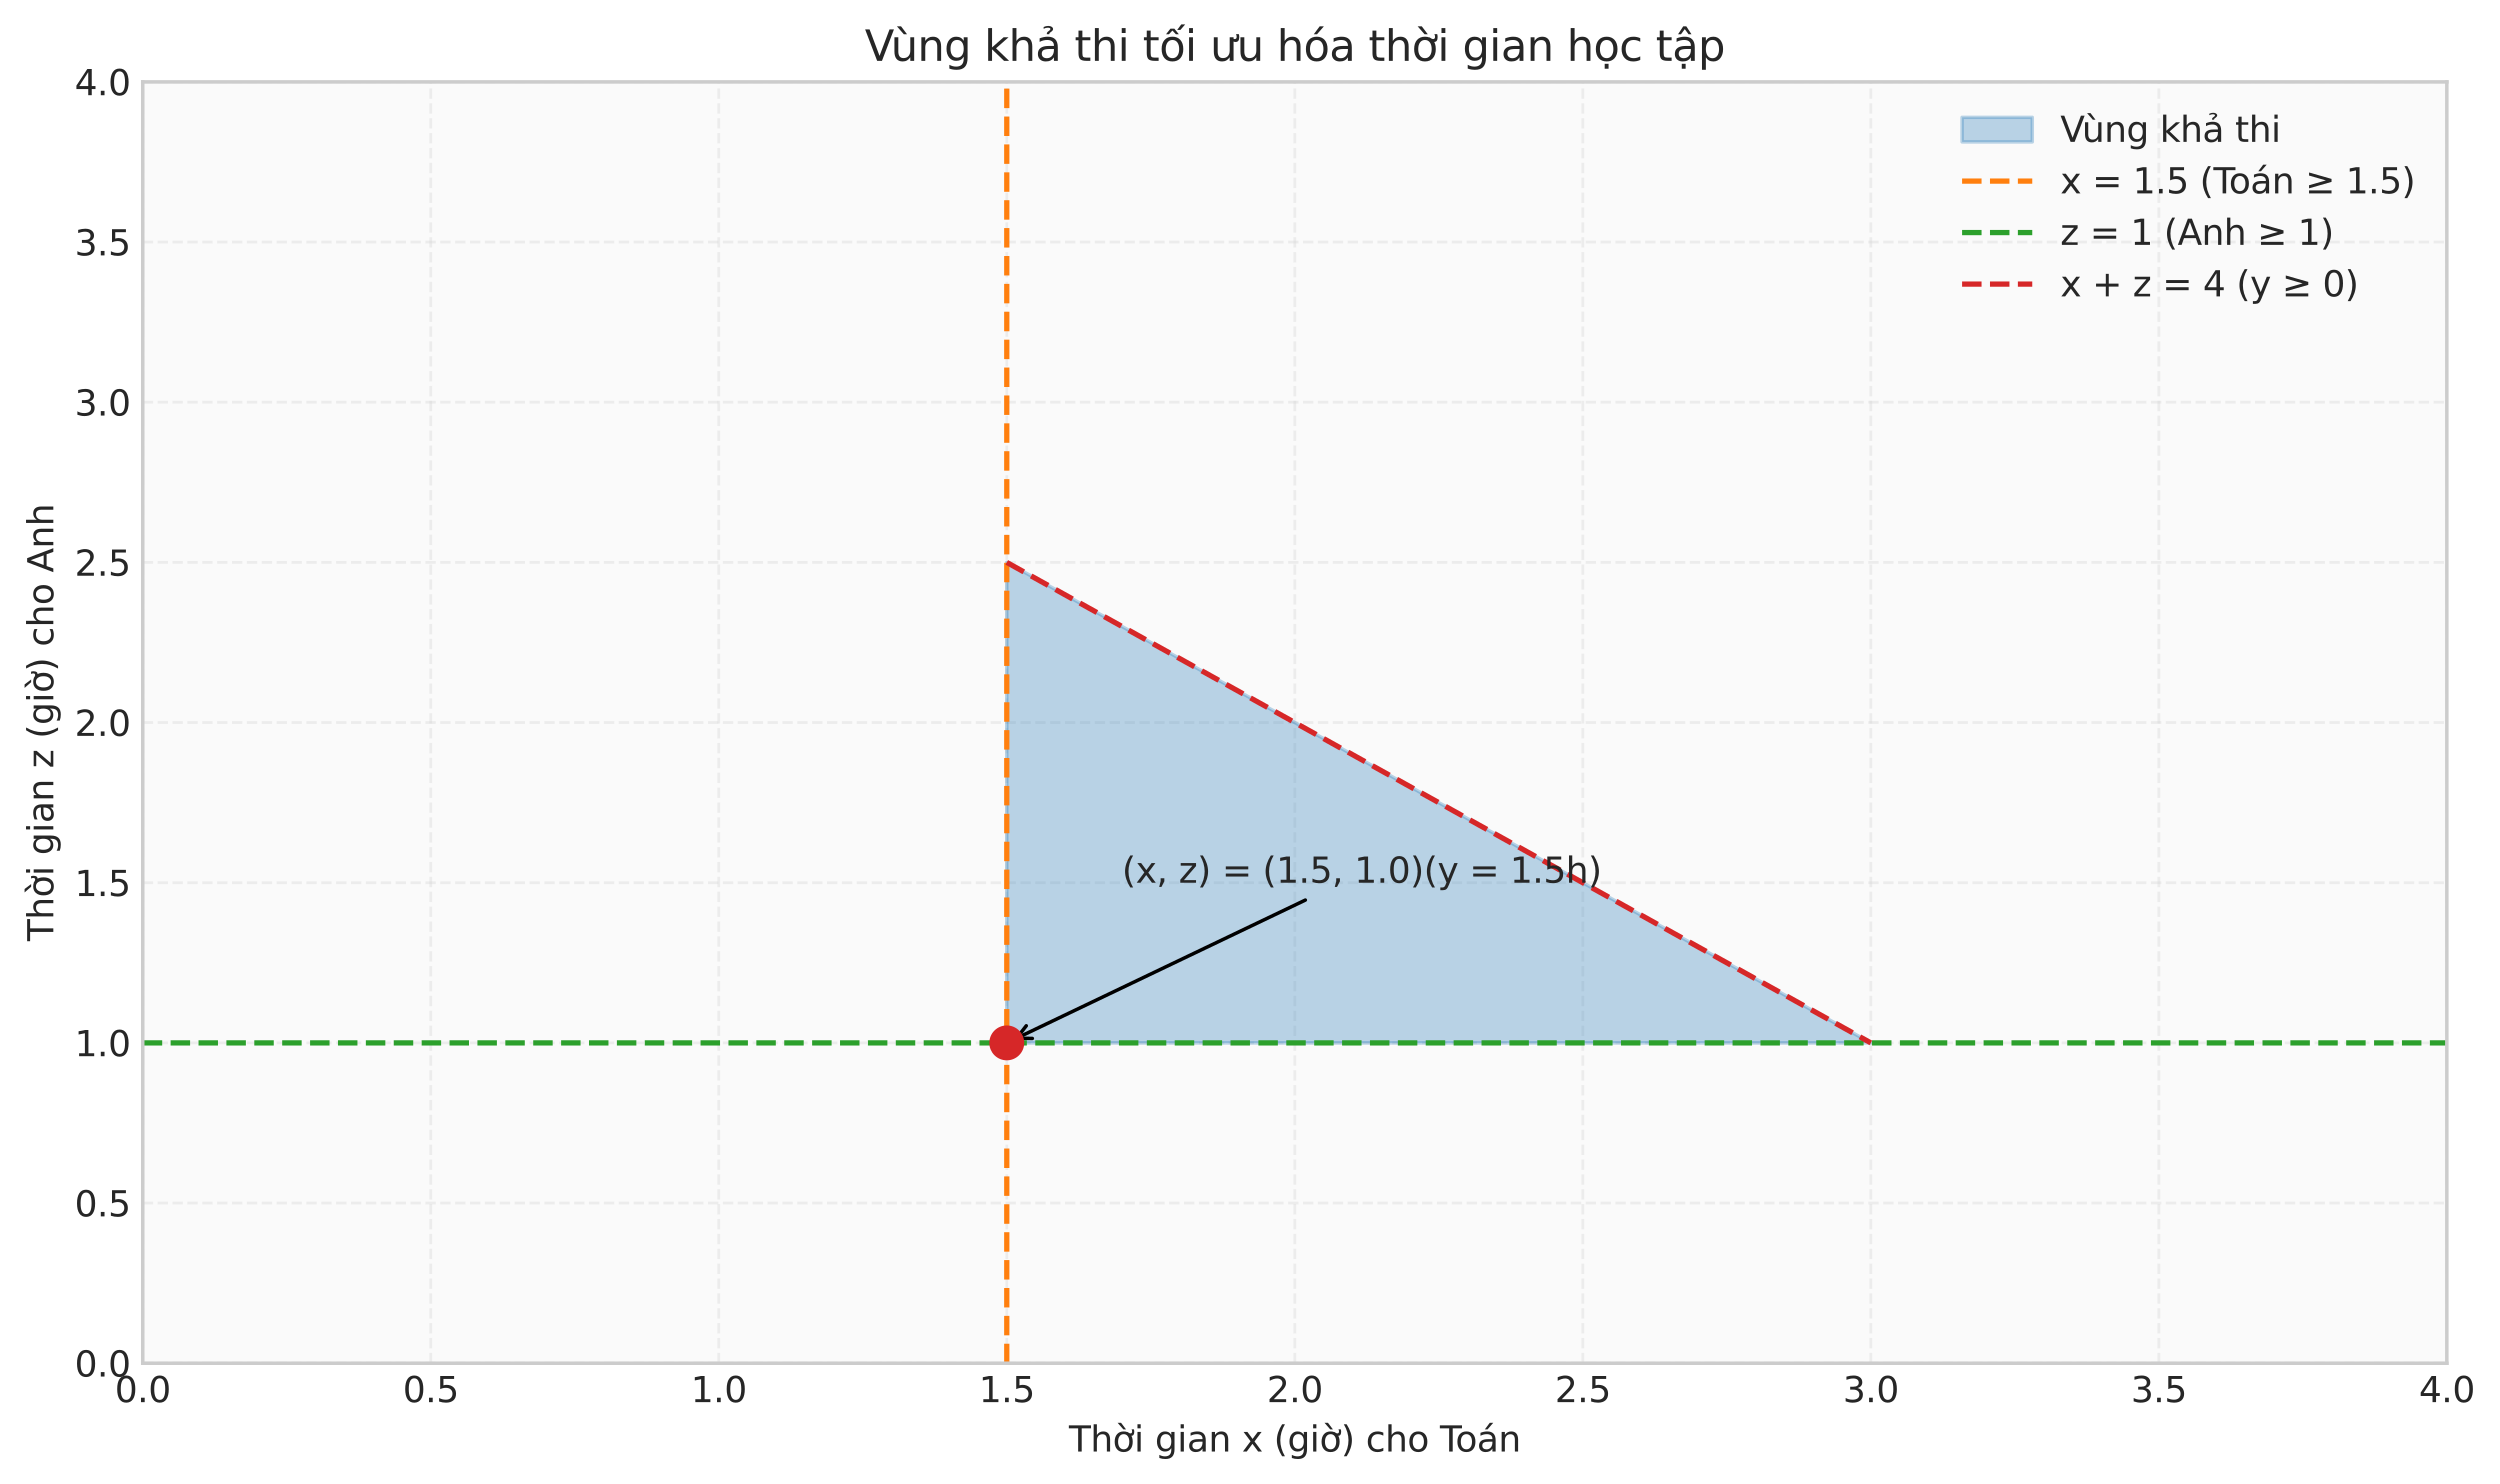 <?xml version="1.0" encoding="utf-8" standalone="no"?>
<!DOCTYPE svg PUBLIC "-//W3C//DTD SVG 1.1//EN"
  "http://www.w3.org/Graphics/SVG/1.1/DTD/svg11.dtd">
<svg xmlns:xlink="http://www.w3.org/1999/xlink" width="712.578pt" height="423.018pt" viewBox="0 0 712.578 423.018" xmlns="http://www.w3.org/2000/svg" version="1.1">
 <defs>
  <style type="text/css">*{stroke-linejoin: round; stroke-linecap: butt}</style>
 </defs>
 <g id="figure_1">
  <g id="patch_1">
   <path d="M 0 423.018 
L 712.578 423.018 
L 712.578 0 
L 0 0 
z
" style="fill: #ffffff"/>
  </g>
  <g id="axes_1">
   <g id="patch_2">
    <path d="M 40.681 388.562 
L 697.426 388.562 
L 697.426 23.342 
L 40.681 23.342 
z
" style="fill: #fafafa"/>
   </g>
   <g id="matplotlib.axis_1">
    <g id="xtick_1">
     <g id="line2d_1">
      <path d="M 40.681 388.562 
L 40.681 23.342 
" clip-path="url(#pd8a9fe9a4f)" style="fill: none; stroke-dasharray: 2.96,1.28; stroke-dashoffset: 0; stroke: #cccccc; stroke-opacity: 0.3; stroke-width: 0.8"/>
     </g>
     <g id="line2d_2"/>
     <g id="text_1">
      <!-- 0.0 -->
      <g style="fill: #262626" transform="translate(32.73 399.66) scale(0.1 -0.1)">
       <defs>
        <path id="DejaVuSans-30" d="M 2034 4250 
Q 1547 4250 1301 3770 
Q 1056 3291 1056 2328 
Q 1056 1369 1301 889 
Q 1547 409 2034 409 
Q 2525 409 2770 889 
Q 3016 1369 3016 2328 
Q 3016 3291 2770 3770 
Q 2525 4250 2034 4250 
z
M 2034 4750 
Q 2819 4750 3233 4129 
Q 3647 3509 3647 2328 
Q 3647 1150 3233 529 
Q 2819 -91 2034 -91 
Q 1250 -91 836 529 
Q 422 1150 422 2328 
Q 422 3509 836 4129 
Q 1250 4750 2034 4750 
z
" transform="scale(0.016)"/>
        <path id="DejaVuSans-2e" d="M 684 794 
L 1344 794 
L 1344 0 
L 684 0 
L 684 794 
z
" transform="scale(0.016)"/>
       </defs>
       <use xlink:href="#DejaVuSans-30"/>
       <use xlink:href="#DejaVuSans-2e" transform="translate(63.623 0)"/>
       <use xlink:href="#DejaVuSans-30" transform="translate(95.41 0)"/>
      </g>
     </g>
    </g>
    <g id="xtick_2">
     <g id="line2d_3">
      <path d="M 122.774 388.562 
L 122.774 23.342 
" clip-path="url(#pd8a9fe9a4f)" style="fill: none; stroke-dasharray: 2.96,1.28; stroke-dashoffset: 0; stroke: #cccccc; stroke-opacity: 0.3; stroke-width: 0.8"/>
     </g>
     <g id="line2d_4"/>
     <g id="text_2">
      <!-- 0.5 -->
      <g style="fill: #262626" transform="translate(114.823 399.66) scale(0.1 -0.1)">
       <defs>
        <path id="DejaVuSans-35" d="M 691 4666 
L 3169 4666 
L 3169 4134 
L 1269 4134 
L 1269 2991 
Q 1406 3038 1543 3061 
Q 1681 3084 1819 3084 
Q 2600 3084 3056 2656 
Q 3513 2228 3513 1497 
Q 3513 744 3044 326 
Q 2575 -91 1722 -91 
Q 1428 -91 1123 -41 
Q 819 9 494 109 
L 494 744 
Q 775 591 1075 516 
Q 1375 441 1709 441 
Q 2250 441 2565 725 
Q 2881 1009 2881 1497 
Q 2881 1984 2565 2268 
Q 2250 2553 1709 2553 
Q 1456 2553 1204 2497 
Q 953 2441 691 2322 
L 691 4666 
z
" transform="scale(0.016)"/>
       </defs>
       <use xlink:href="#DejaVuSans-30"/>
       <use xlink:href="#DejaVuSans-2e" transform="translate(63.623 0)"/>
       <use xlink:href="#DejaVuSans-35" transform="translate(95.41 0)"/>
      </g>
     </g>
    </g>
    <g id="xtick_3">
     <g id="line2d_5">
      <path d="M 204.868 388.562 
L 204.868 23.342 
" clip-path="url(#pd8a9fe9a4f)" style="fill: none; stroke-dasharray: 2.96,1.28; stroke-dashoffset: 0; stroke: #cccccc; stroke-opacity: 0.3; stroke-width: 0.8"/>
     </g>
     <g id="line2d_6"/>
     <g id="text_3">
      <!-- 1.0 -->
      <g style="fill: #262626" transform="translate(196.916 399.66) scale(0.1 -0.1)">
       <defs>
        <path id="DejaVuSans-31" d="M 794 531 
L 1825 531 
L 1825 4091 
L 703 3866 
L 703 4441 
L 1819 4666 
L 2450 4666 
L 2450 531 
L 3481 531 
L 3481 0 
L 794 0 
L 794 531 
z
" transform="scale(0.016)"/>
       </defs>
       <use xlink:href="#DejaVuSans-31"/>
       <use xlink:href="#DejaVuSans-2e" transform="translate(63.623 0)"/>
       <use xlink:href="#DejaVuSans-30" transform="translate(95.41 0)"/>
      </g>
     </g>
    </g>
    <g id="xtick_4">
     <g id="line2d_7">
      <path d="M 286.961 388.562 
L 286.961 23.342 
" clip-path="url(#pd8a9fe9a4f)" style="fill: none; stroke-dasharray: 2.96,1.28; stroke-dashoffset: 0; stroke: #cccccc; stroke-opacity: 0.3; stroke-width: 0.8"/>
     </g>
     <g id="line2d_8"/>
     <g id="text_4">
      <!-- 1.5 -->
      <g style="fill: #262626" transform="translate(279.009 399.66) scale(0.1 -0.1)">
       <use xlink:href="#DejaVuSans-31"/>
       <use xlink:href="#DejaVuSans-2e" transform="translate(63.623 0)"/>
       <use xlink:href="#DejaVuSans-35" transform="translate(95.41 0)"/>
      </g>
     </g>
    </g>
    <g id="xtick_5">
     <g id="line2d_9">
      <path d="M 369.054 388.562 
L 369.054 23.342 
" clip-path="url(#pd8a9fe9a4f)" style="fill: none; stroke-dasharray: 2.96,1.28; stroke-dashoffset: 0; stroke: #cccccc; stroke-opacity: 0.3; stroke-width: 0.8"/>
     </g>
     <g id="line2d_10"/>
     <g id="text_5">
      <!-- 2.0 -->
      <g style="fill: #262626" transform="translate(361.102 399.66) scale(0.1 -0.1)">
       <defs>
        <path id="DejaVuSans-32" d="M 1228 531 
L 3431 531 
L 3431 0 
L 469 0 
L 469 531 
Q 828 903 1448 1529 
Q 2069 2156 2228 2338 
Q 2531 2678 2651 2914 
Q 2772 3150 2772 3378 
Q 2772 3750 2511 3984 
Q 2250 4219 1831 4219 
Q 1534 4219 1204 4116 
Q 875 4013 500 3803 
L 500 4441 
Q 881 4594 1212 4672 
Q 1544 4750 1819 4750 
Q 2544 4750 2975 4387 
Q 3406 4025 3406 3419 
Q 3406 3131 3298 2873 
Q 3191 2616 2906 2266 
Q 2828 2175 2409 1742 
Q 1991 1309 1228 531 
z
" transform="scale(0.016)"/>
       </defs>
       <use xlink:href="#DejaVuSans-32"/>
       <use xlink:href="#DejaVuSans-2e" transform="translate(63.623 0)"/>
       <use xlink:href="#DejaVuSans-30" transform="translate(95.41 0)"/>
      </g>
     </g>
    </g>
    <g id="xtick_6">
     <g id="line2d_11">
      <path d="M 451.147 388.562 
L 451.147 23.342 
" clip-path="url(#pd8a9fe9a4f)" style="fill: none; stroke-dasharray: 2.96,1.28; stroke-dashoffset: 0; stroke: #cccccc; stroke-opacity: 0.3; stroke-width: 0.8"/>
     </g>
     <g id="line2d_12"/>
     <g id="text_6">
      <!-- 2.5 -->
      <g style="fill: #262626" transform="translate(443.195 399.66) scale(0.1 -0.1)">
       <use xlink:href="#DejaVuSans-32"/>
       <use xlink:href="#DejaVuSans-2e" transform="translate(63.623 0)"/>
       <use xlink:href="#DejaVuSans-35" transform="translate(95.41 0)"/>
      </g>
     </g>
    </g>
    <g id="xtick_7">
     <g id="line2d_13">
      <path d="M 533.24 388.562 
L 533.24 23.342 
" clip-path="url(#pd8a9fe9a4f)" style="fill: none; stroke-dasharray: 2.96,1.28; stroke-dashoffset: 0; stroke: #cccccc; stroke-opacity: 0.3; stroke-width: 0.8"/>
     </g>
     <g id="line2d_14"/>
     <g id="text_7">
      <!-- 3.0 -->
      <g style="fill: #262626" transform="translate(525.288 399.66) scale(0.1 -0.1)">
       <defs>
        <path id="DejaVuSans-33" d="M 2597 2516 
Q 3050 2419 3304 2112 
Q 3559 1806 3559 1356 
Q 3559 666 3084 287 
Q 2609 -91 1734 -91 
Q 1441 -91 1130 -33 
Q 819 25 488 141 
L 488 750 
Q 750 597 1062 519 
Q 1375 441 1716 441 
Q 2309 441 2620 675 
Q 2931 909 2931 1356 
Q 2931 1769 2642 2001 
Q 2353 2234 1838 2234 
L 1294 2234 
L 1294 2753 
L 1863 2753 
Q 2328 2753 2575 2939 
Q 2822 3125 2822 3475 
Q 2822 3834 2567 4026 
Q 2313 4219 1838 4219 
Q 1578 4219 1281 4162 
Q 984 4106 628 3988 
L 628 4550 
Q 988 4650 1302 4700 
Q 1616 4750 1894 4750 
Q 2613 4750 3031 4423 
Q 3450 4097 3450 3541 
Q 3450 3153 3228 2886 
Q 3006 2619 2597 2516 
z
" transform="scale(0.016)"/>
       </defs>
       <use xlink:href="#DejaVuSans-33"/>
       <use xlink:href="#DejaVuSans-2e" transform="translate(63.623 0)"/>
       <use xlink:href="#DejaVuSans-30" transform="translate(95.41 0)"/>
      </g>
     </g>
    </g>
    <g id="xtick_8">
     <g id="line2d_15">
      <path d="M 615.333 388.562 
L 615.333 23.342 
" clip-path="url(#pd8a9fe9a4f)" style="fill: none; stroke-dasharray: 2.96,1.28; stroke-dashoffset: 0; stroke: #cccccc; stroke-opacity: 0.3; stroke-width: 0.8"/>
     </g>
     <g id="line2d_16"/>
     <g id="text_8">
      <!-- 3.5 -->
      <g style="fill: #262626" transform="translate(607.382 399.66) scale(0.1 -0.1)">
       <use xlink:href="#DejaVuSans-33"/>
       <use xlink:href="#DejaVuSans-2e" transform="translate(63.623 0)"/>
       <use xlink:href="#DejaVuSans-35" transform="translate(95.41 0)"/>
      </g>
     </g>
    </g>
    <g id="xtick_9">
     <g id="line2d_17">
      <path d="M 697.426 388.562 
L 697.426 23.342 
" clip-path="url(#pd8a9fe9a4f)" style="fill: none; stroke-dasharray: 2.96,1.28; stroke-dashoffset: 0; stroke: #cccccc; stroke-opacity: 0.3; stroke-width: 0.8"/>
     </g>
     <g id="line2d_18"/>
     <g id="text_9">
      <!-- 4.0 -->
      <g style="fill: #262626" transform="translate(689.475 399.66) scale(0.1 -0.1)">
       <defs>
        <path id="DejaVuSans-34" d="M 2419 4116 
L 825 1625 
L 2419 1625 
L 2419 4116 
z
M 2253 4666 
L 3047 4666 
L 3047 1625 
L 3713 1625 
L 3713 1100 
L 3047 1100 
L 3047 0 
L 2419 0 
L 2419 1100 
L 313 1100 
L 313 1709 
L 2253 4666 
z
" transform="scale(0.016)"/>
       </defs>
       <use xlink:href="#DejaVuSans-34"/>
       <use xlink:href="#DejaVuSans-2e" transform="translate(63.623 0)"/>
       <use xlink:href="#DejaVuSans-30" transform="translate(95.41 0)"/>
      </g>
     </g>
    </g>
    <g id="text_10">
     <!-- Thời gian x (giờ) cho Toán -->
     <g style="fill: #262626" transform="translate(304.684 413.738) scale(0.1 -0.1)">
      <defs>
       <path id="DejaVuSans-54" d="M -19 4666 
L 3928 4666 
L 3928 4134 
L 2272 4134 
L 2272 0 
L 1638 0 
L 1638 4134 
L -19 4134 
L -19 4666 
z
" transform="scale(0.016)"/>
       <path id="DejaVuSans-68" d="M 3513 2113 
L 3513 0 
L 2938 0 
L 2938 2094 
Q 2938 2591 2744 2837 
Q 2550 3084 2163 3084 
Q 1697 3084 1428 2787 
Q 1159 2491 1159 1978 
L 1159 0 
L 581 0 
L 581 4863 
L 1159 4863 
L 1159 2956 
Q 1366 3272 1645 3428 
Q 1925 3584 2291 3584 
Q 2894 3584 3203 3211 
Q 3513 2838 3513 2113 
z
" transform="scale(0.016)"/>
       <path id="DejaVuSans-1edd" d="M 1507 5119 
L 2388 3950 
L 1910 3950 
L 891 5119 
L 1507 5119 
z
M 2622 3136 
L 2622 3508 
Q 2813 3367 2950 3300 
Q 3088 3233 3185 3233 
Q 3328 3233 3400 3319 
Q 3472 3405 3472 3573 
Q 3472 3673 3448 3770 
Q 3425 3867 3378 3964 
L 3794 3964 
Q 3825 3845 3840 3739 
Q 3856 3633 3856 3539 
Q 3856 3158 3720 2978 
Q 3585 2798 3294 2798 
Q 3144 2798 2980 2881 
Q 2816 2964 2622 3136 
z
M 1975 3097 
Q 1513 3097 1244 2736 
Q 975 2375 975 1747 
Q 975 1119 1242 758 
Q 1510 397 1975 397 
Q 2435 397 2703 759 
Q 2972 1122 2972 1747 
Q 2972 2369 2703 2733 
Q 2435 3097 1975 3097 
z
M 1975 3584 
Q 2725 3584 3153 3096 
Q 3582 2609 3582 1747 
Q 3582 888 3153 398 
Q 2725 -91 1975 -91 
Q 1222 -91 795 398 
Q 369 888 369 1747 
Q 369 2609 795 3096 
Q 1222 3584 1975 3584 
z
" transform="scale(0.016)"/>
       <path id="DejaVuSans-69" d="M 603 3500 
L 1178 3500 
L 1178 0 
L 603 0 
L 603 3500 
z
M 603 4863 
L 1178 4863 
L 1178 4134 
L 603 4134 
L 603 4863 
z
" transform="scale(0.016)"/>
       <path id="DejaVuSans-20" transform="scale(0.016)"/>
       <path id="DejaVuSans-67" d="M 2906 1791 
Q 2906 2416 2648 2759 
Q 2391 3103 1925 3103 
Q 1463 3103 1205 2759 
Q 947 2416 947 1791 
Q 947 1169 1205 825 
Q 1463 481 1925 481 
Q 2391 481 2648 825 
Q 2906 1169 2906 1791 
z
M 3481 434 
Q 3481 -459 3084 -895 
Q 2688 -1331 1869 -1331 
Q 1566 -1331 1297 -1286 
Q 1028 -1241 775 -1147 
L 775 -588 
Q 1028 -725 1275 -790 
Q 1522 -856 1778 -856 
Q 2344 -856 2625 -561 
Q 2906 -266 2906 331 
L 2906 616 
Q 2728 306 2450 153 
Q 2172 0 1784 0 
Q 1141 0 747 490 
Q 353 981 353 1791 
Q 353 2603 747 3093 
Q 1141 3584 1784 3584 
Q 2172 3584 2450 3431 
Q 2728 3278 2906 2969 
L 2906 3500 
L 3481 3500 
L 3481 434 
z
" transform="scale(0.016)"/>
       <path id="DejaVuSans-61" d="M 2194 1759 
Q 1497 1759 1228 1600 
Q 959 1441 959 1056 
Q 959 750 1161 570 
Q 1363 391 1709 391 
Q 2188 391 2477 730 
Q 2766 1069 2766 1631 
L 2766 1759 
L 2194 1759 
z
M 3341 1997 
L 3341 0 
L 2766 0 
L 2766 531 
Q 2569 213 2275 61 
Q 1981 -91 1556 -91 
Q 1019 -91 701 211 
Q 384 513 384 1019 
Q 384 1609 779 1909 
Q 1175 2209 1959 2209 
L 2766 2209 
L 2766 2266 
Q 2766 2663 2505 2880 
Q 2244 3097 1772 3097 
Q 1472 3097 1187 3025 
Q 903 2953 641 2809 
L 641 3341 
Q 956 3463 1253 3523 
Q 1550 3584 1831 3584 
Q 2591 3584 2966 3190 
Q 3341 2797 3341 1997 
z
" transform="scale(0.016)"/>
       <path id="DejaVuSans-6e" d="M 3513 2113 
L 3513 0 
L 2938 0 
L 2938 2094 
Q 2938 2591 2744 2837 
Q 2550 3084 2163 3084 
Q 1697 3084 1428 2787 
Q 1159 2491 1159 1978 
L 1159 0 
L 581 0 
L 581 3500 
L 1159 3500 
L 1159 2956 
Q 1366 3272 1645 3428 
Q 1925 3584 2291 3584 
Q 2894 3584 3203 3211 
Q 3513 2838 3513 2113 
z
" transform="scale(0.016)"/>
       <path id="DejaVuSans-78" d="M 3513 3500 
L 2247 1797 
L 3578 0 
L 2900 0 
L 1881 1375 
L 863 0 
L 184 0 
L 1544 1831 
L 300 3500 
L 978 3500 
L 1906 2253 
L 2834 3500 
L 3513 3500 
z
" transform="scale(0.016)"/>
       <path id="DejaVuSans-28" d="M 1984 4856 
Q 1566 4138 1362 3434 
Q 1159 2731 1159 2009 
Q 1159 1288 1364 580 
Q 1569 -128 1984 -844 
L 1484 -844 
Q 1016 -109 783 600 
Q 550 1309 550 2009 
Q 550 2706 781 3412 
Q 1013 4119 1484 4856 
L 1984 4856 
z
" transform="scale(0.016)"/>
       <path id="DejaVuSans-29" d="M 513 4856 
L 1013 4856 
Q 1481 4119 1714 3412 
Q 1947 2706 1947 2009 
Q 1947 1309 1714 600 
Q 1481 -109 1013 -844 
L 513 -844 
Q 928 -128 1133 580 
Q 1338 1288 1338 2009 
Q 1338 2731 1133 3434 
Q 928 4138 513 4856 
z
" transform="scale(0.016)"/>
       <path id="DejaVuSans-63" d="M 3122 3366 
L 3122 2828 
Q 2878 2963 2633 3030 
Q 2388 3097 2138 3097 
Q 1578 3097 1268 2742 
Q 959 2388 959 1747 
Q 959 1106 1268 751 
Q 1578 397 2138 397 
Q 2388 397 2633 464 
Q 2878 531 3122 666 
L 3122 134 
Q 2881 22 2623 -34 
Q 2366 -91 2075 -91 
Q 1284 -91 818 406 
Q 353 903 353 1747 
Q 353 2603 823 3093 
Q 1294 3584 2113 3584 
Q 2378 3584 2631 3529 
Q 2884 3475 3122 3366 
z
" transform="scale(0.016)"/>
       <path id="DejaVuSans-6f" d="M 1959 3097 
Q 1497 3097 1228 2736 
Q 959 2375 959 1747 
Q 959 1119 1226 758 
Q 1494 397 1959 397 
Q 2419 397 2687 759 
Q 2956 1122 2956 1747 
Q 2956 2369 2687 2733 
Q 2419 3097 1959 3097 
z
M 1959 3584 
Q 2709 3584 3137 3096 
Q 3566 2609 3566 1747 
Q 3566 888 3137 398 
Q 2709 -91 1959 -91 
Q 1206 -91 779 398 
Q 353 888 353 1747 
Q 353 2609 779 3096 
Q 1206 3584 1959 3584 
z
" transform="scale(0.016)"/>
       <path id="DejaVuSans-e1" d="M 2194 1759 
Q 1497 1759 1228 1600 
Q 959 1441 959 1056 
Q 959 750 1161 570 
Q 1363 391 1709 391 
Q 2188 391 2477 730 
Q 2766 1069 2766 1631 
L 2766 1759 
L 2194 1759 
z
M 3341 1997 
L 3341 0 
L 2766 0 
L 2766 531 
Q 2569 213 2275 61 
Q 1981 -91 1556 -91 
Q 1019 -91 701 211 
Q 384 513 384 1019 
Q 384 1609 779 1909 
Q 1175 2209 1959 2209 
L 2766 2209 
L 2766 2266 
Q 2766 2663 2505 2880 
Q 2244 3097 1772 3097 
Q 1472 3097 1187 3025 
Q 903 2953 641 2809 
L 641 3341 
Q 956 3463 1253 3523 
Q 1550 3584 1831 3584 
Q 2591 3584 2966 3190 
Q 3341 2797 3341 1997 
z
M 2290 5119 
L 2912 5119 
L 1894 3944 
L 1415 3944 
L 2290 5119 
z
" transform="scale(0.016)"/>
      </defs>
      <use xlink:href="#DejaVuSans-54"/>
      <use xlink:href="#DejaVuSans-68" transform="translate(61.084 0)"/>
      <use xlink:href="#DejaVuSans-1edd" transform="translate(124.463 0)"/>
      <use xlink:href="#DejaVuSans-69" transform="translate(185.645 0)"/>
      <use xlink:href="#DejaVuSans-20" transform="translate(213.428 0)"/>
      <use xlink:href="#DejaVuSans-67" transform="translate(245.215 0)"/>
      <use xlink:href="#DejaVuSans-69" transform="translate(308.691 0)"/>
      <use xlink:href="#DejaVuSans-61" transform="translate(336.475 0)"/>
      <use xlink:href="#DejaVuSans-6e" transform="translate(397.754 0)"/>
      <use xlink:href="#DejaVuSans-20" transform="translate(461.133 0)"/>
      <use xlink:href="#DejaVuSans-78" transform="translate(492.92 0)"/>
      <use xlink:href="#DejaVuSans-20" transform="translate(552.1 0)"/>
      <use xlink:href="#DejaVuSans-28" transform="translate(583.887 0)"/>
      <use xlink:href="#DejaVuSans-67" transform="translate(622.9 0)"/>
      <use xlink:href="#DejaVuSans-69" transform="translate(686.377 0)"/>
      <use xlink:href="#DejaVuSans-1edd" transform="translate(714.16 0)"/>
      <use xlink:href="#DejaVuSans-29" transform="translate(775.342 0)"/>
      <use xlink:href="#DejaVuSans-20" transform="translate(814.355 0)"/>
      <use xlink:href="#DejaVuSans-63" transform="translate(846.143 0)"/>
      <use xlink:href="#DejaVuSans-68" transform="translate(901.123 0)"/>
      <use xlink:href="#DejaVuSans-6f" transform="translate(964.502 0)"/>
      <use xlink:href="#DejaVuSans-20" transform="translate(1025.684 0)"/>
      <use xlink:href="#DejaVuSans-54" transform="translate(1057.471 0)"/>
      <use xlink:href="#DejaVuSans-6f" transform="translate(1101.555 0)"/>
      <use xlink:href="#DejaVuSans-e1" transform="translate(1162.736 0)"/>
      <use xlink:href="#DejaVuSans-6e" transform="translate(1224.016 0)"/>
     </g>
    </g>
   </g>
   <g id="matplotlib.axis_2">
    <g id="ytick_1">
     <g id="line2d_19">
      <path d="M 40.681 388.562 
L 697.426 388.562 
" clip-path="url(#pd8a9fe9a4f)" style="fill: none; stroke-dasharray: 2.96,1.28; stroke-dashoffset: 0; stroke: #cccccc; stroke-opacity: 0.3; stroke-width: 0.8"/>
     </g>
     <g id="line2d_20"/>
     <g id="text_11">
      <!-- 0.0 -->
      <g style="fill: #262626" transform="translate(21.278 392.361) scale(0.1 -0.1)">
       <use xlink:href="#DejaVuSans-30"/>
       <use xlink:href="#DejaVuSans-2e" transform="translate(63.623 0)"/>
       <use xlink:href="#DejaVuSans-30" transform="translate(95.41 0)"/>
      </g>
     </g>
    </g>
    <g id="ytick_2">
     <g id="line2d_21">
      <path d="M 40.681 342.909 
L 697.426 342.909 
" clip-path="url(#pd8a9fe9a4f)" style="fill: none; stroke-dasharray: 2.96,1.28; stroke-dashoffset: 0; stroke: #cccccc; stroke-opacity: 0.3; stroke-width: 0.8"/>
     </g>
     <g id="line2d_22"/>
     <g id="text_12">
      <!-- 0.5 -->
      <g style="fill: #262626" transform="translate(21.278 346.709) scale(0.1 -0.1)">
       <use xlink:href="#DejaVuSans-30"/>
       <use xlink:href="#DejaVuSans-2e" transform="translate(63.623 0)"/>
       <use xlink:href="#DejaVuSans-35" transform="translate(95.41 0)"/>
      </g>
     </g>
    </g>
    <g id="ytick_3">
     <g id="line2d_23">
      <path d="M 40.681 297.257 
L 697.426 297.257 
" clip-path="url(#pd8a9fe9a4f)" style="fill: none; stroke-dasharray: 2.96,1.28; stroke-dashoffset: 0; stroke: #cccccc; stroke-opacity: 0.3; stroke-width: 0.8"/>
     </g>
     <g id="line2d_24"/>
     <g id="text_13">
      <!-- 1.0 -->
      <g style="fill: #262626" transform="translate(21.278 301.056) scale(0.1 -0.1)">
       <use xlink:href="#DejaVuSans-31"/>
       <use xlink:href="#DejaVuSans-2e" transform="translate(63.623 0)"/>
       <use xlink:href="#DejaVuSans-30" transform="translate(95.41 0)"/>
      </g>
     </g>
    </g>
    <g id="ytick_4">
     <g id="line2d_25">
      <path d="M 40.681 251.604 
L 697.426 251.604 
" clip-path="url(#pd8a9fe9a4f)" style="fill: none; stroke-dasharray: 2.96,1.28; stroke-dashoffset: 0; stroke: #cccccc; stroke-opacity: 0.3; stroke-width: 0.8"/>
     </g>
     <g id="line2d_26"/>
     <g id="text_14">
      <!-- 1.5 -->
      <g style="fill: #262626" transform="translate(21.278 255.404) scale(0.1 -0.1)">
       <use xlink:href="#DejaVuSans-31"/>
       <use xlink:href="#DejaVuSans-2e" transform="translate(63.623 0)"/>
       <use xlink:href="#DejaVuSans-35" transform="translate(95.41 0)"/>
      </g>
     </g>
    </g>
    <g id="ytick_5">
     <g id="line2d_27">
      <path d="M 40.681 205.952 
L 697.426 205.952 
" clip-path="url(#pd8a9fe9a4f)" style="fill: none; stroke-dasharray: 2.96,1.28; stroke-dashoffset: 0; stroke: #cccccc; stroke-opacity: 0.3; stroke-width: 0.8"/>
     </g>
     <g id="line2d_28"/>
     <g id="text_15">
      <!-- 2.0 -->
      <g style="fill: #262626" transform="translate(21.278 209.751) scale(0.1 -0.1)">
       <use xlink:href="#DejaVuSans-32"/>
       <use xlink:href="#DejaVuSans-2e" transform="translate(63.623 0)"/>
       <use xlink:href="#DejaVuSans-30" transform="translate(95.41 0)"/>
      </g>
     </g>
    </g>
    <g id="ytick_6">
     <g id="line2d_29">
      <path d="M 40.681 160.299 
L 697.426 160.299 
" clip-path="url(#pd8a9fe9a4f)" style="fill: none; stroke-dasharray: 2.96,1.28; stroke-dashoffset: 0; stroke: #cccccc; stroke-opacity: 0.3; stroke-width: 0.8"/>
     </g>
     <g id="line2d_30"/>
     <g id="text_16">
      <!-- 2.5 -->
      <g style="fill: #262626" transform="translate(21.278 164.099) scale(0.1 -0.1)">
       <use xlink:href="#DejaVuSans-32"/>
       <use xlink:href="#DejaVuSans-2e" transform="translate(63.623 0)"/>
       <use xlink:href="#DejaVuSans-35" transform="translate(95.41 0)"/>
      </g>
     </g>
    </g>
    <g id="ytick_7">
     <g id="line2d_31">
      <path d="M 40.681 114.647 
L 697.426 114.647 
" clip-path="url(#pd8a9fe9a4f)" style="fill: none; stroke-dasharray: 2.96,1.28; stroke-dashoffset: 0; stroke: #cccccc; stroke-opacity: 0.3; stroke-width: 0.8"/>
     </g>
     <g id="line2d_32"/>
     <g id="text_17">
      <!-- 3.0 -->
      <g style="fill: #262626" transform="translate(21.278 118.446) scale(0.1 -0.1)">
       <use xlink:href="#DejaVuSans-33"/>
       <use xlink:href="#DejaVuSans-2e" transform="translate(63.623 0)"/>
       <use xlink:href="#DejaVuSans-30" transform="translate(95.41 0)"/>
      </g>
     </g>
    </g>
    <g id="ytick_8">
     <g id="line2d_33">
      <path d="M 40.681 68.994 
L 697.426 68.994 
" clip-path="url(#pd8a9fe9a4f)" style="fill: none; stroke-dasharray: 2.96,1.28; stroke-dashoffset: 0; stroke: #cccccc; stroke-opacity: 0.3; stroke-width: 0.8"/>
     </g>
     <g id="line2d_34"/>
     <g id="text_18">
      <!-- 3.5 -->
      <g style="fill: #262626" transform="translate(21.278 72.794) scale(0.1 -0.1)">
       <use xlink:href="#DejaVuSans-33"/>
       <use xlink:href="#DejaVuSans-2e" transform="translate(63.623 0)"/>
       <use xlink:href="#DejaVuSans-35" transform="translate(95.41 0)"/>
      </g>
     </g>
    </g>
    <g id="ytick_9">
     <g id="line2d_35">
      <path d="M 40.681 23.342 
L 697.426 23.342 
" clip-path="url(#pd8a9fe9a4f)" style="fill: none; stroke-dasharray: 2.96,1.28; stroke-dashoffset: 0; stroke: #cccccc; stroke-opacity: 0.3; stroke-width: 0.8"/>
     </g>
     <g id="line2d_36"/>
     <g id="text_19">
      <!-- 4.0 -->
      <g style="fill: #262626" transform="translate(21.278 27.141) scale(0.1 -0.1)">
       <use xlink:href="#DejaVuSans-34"/>
       <use xlink:href="#DejaVuSans-2e" transform="translate(63.623 0)"/>
       <use xlink:href="#DejaVuSans-30" transform="translate(95.41 0)"/>
      </g>
     </g>
    </g>
    <g id="text_20">
     <!-- Thời gian z (giờ) cho Anh -->
     <g style="fill: #262626" transform="translate(15.198 268.248) rotate(-90) scale(0.1 -0.1)">
      <defs>
       <path id="DejaVuSans-7a" d="M 353 3500 
L 3084 3500 
L 3084 2975 
L 922 459 
L 3084 459 
L 3084 0 
L 275 0 
L 275 525 
L 2438 3041 
L 353 3041 
L 353 3500 
z
" transform="scale(0.016)"/>
       <path id="DejaVuSans-41" d="M 2188 4044 
L 1331 1722 
L 3047 1722 
L 2188 4044 
z
M 1831 4666 
L 2547 4666 
L 4325 0 
L 3669 0 
L 3244 1197 
L 1141 1197 
L 716 0 
L 50 0 
L 1831 4666 
z
" transform="scale(0.016)"/>
      </defs>
      <use xlink:href="#DejaVuSans-54"/>
      <use xlink:href="#DejaVuSans-68" transform="translate(61.084 0)"/>
      <use xlink:href="#DejaVuSans-1edd" transform="translate(124.463 0)"/>
      <use xlink:href="#DejaVuSans-69" transform="translate(185.645 0)"/>
      <use xlink:href="#DejaVuSans-20" transform="translate(213.428 0)"/>
      <use xlink:href="#DejaVuSans-67" transform="translate(245.215 0)"/>
      <use xlink:href="#DejaVuSans-69" transform="translate(308.691 0)"/>
      <use xlink:href="#DejaVuSans-61" transform="translate(336.475 0)"/>
      <use xlink:href="#DejaVuSans-6e" transform="translate(397.754 0)"/>
      <use xlink:href="#DejaVuSans-20" transform="translate(461.133 0)"/>
      <use xlink:href="#DejaVuSans-7a" transform="translate(492.92 0)"/>
      <use xlink:href="#DejaVuSans-20" transform="translate(545.41 0)"/>
      <use xlink:href="#DejaVuSans-28" transform="translate(577.197 0)"/>
      <use xlink:href="#DejaVuSans-67" transform="translate(616.211 0)"/>
      <use xlink:href="#DejaVuSans-69" transform="translate(679.688 0)"/>
      <use xlink:href="#DejaVuSans-1edd" transform="translate(707.471 0)"/>
      <use xlink:href="#DejaVuSans-29" transform="translate(768.652 0)"/>
      <use xlink:href="#DejaVuSans-20" transform="translate(807.666 0)"/>
      <use xlink:href="#DejaVuSans-63" transform="translate(839.453 0)"/>
      <use xlink:href="#DejaVuSans-68" transform="translate(894.434 0)"/>
      <use xlink:href="#DejaVuSans-6f" transform="translate(957.812 0)"/>
      <use xlink:href="#DejaVuSans-20" transform="translate(1018.994 0)"/>
      <use xlink:href="#DejaVuSans-41" transform="translate(1050.781 0)"/>
      <use xlink:href="#DejaVuSans-6e" transform="translate(1119.189 0)"/>
      <use xlink:href="#DejaVuSans-68" transform="translate(1182.568 0)"/>
     </g>
    </g>
   </g>
   <g id="FillBetweenPolyCollection_1">
    <defs>
     <path id="m52105fe8be" d="M 286.961 -262.719 
L 286.961 -125.761 
L 288.198 -125.761 
L 289.436 -125.761 
L 290.673 -125.761 
L 291.911 -125.761 
L 293.149 -125.761 
L 294.386 -125.761 
L 295.624 -125.761 
L 296.861 -125.761 
L 298.099 -125.761 
L 299.336 -125.761 
L 300.574 -125.761 
L 301.812 -125.761 
L 303.049 -125.761 
L 304.287 -125.761 
L 305.524 -125.761 
L 306.762 -125.761 
L 308 -125.761 
L 309.237 -125.761 
L 310.475 -125.761 
L 311.712 -125.761 
L 312.95 -125.761 
L 314.187 -125.761 
L 315.425 -125.761 
L 316.663 -125.761 
L 317.9 -125.761 
L 319.138 -125.761 
L 320.375 -125.761 
L 321.613 -125.761 
L 322.851 -125.761 
L 324.088 -125.761 
L 325.326 -125.761 
L 326.563 -125.761 
L 327.801 -125.761 
L 329.039 -125.761 
L 330.276 -125.761 
L 331.514 -125.761 
L 332.751 -125.761 
L 333.989 -125.761 
L 335.226 -125.761 
L 336.464 -125.761 
L 337.702 -125.761 
L 338.939 -125.761 
L 340.177 -125.761 
L 341.414 -125.761 
L 342.652 -125.761 
L 343.89 -125.761 
L 345.127 -125.761 
L 346.365 -125.761 
L 347.602 -125.761 
L 348.84 -125.761 
L 350.077 -125.761 
L 351.315 -125.761 
L 352.553 -125.761 
L 353.79 -125.761 
L 355.028 -125.761 
L 356.265 -125.761 
L 357.503 -125.761 
L 358.741 -125.761 
L 359.978 -125.761 
L 361.216 -125.761 
L 362.453 -125.761 
L 363.691 -125.761 
L 364.928 -125.761 
L 366.166 -125.761 
L 367.404 -125.761 
L 368.641 -125.761 
L 369.879 -125.761 
L 371.116 -125.761 
L 372.354 -125.761 
L 373.592 -125.761 
L 374.829 -125.761 
L 376.067 -125.761 
L 377.304 -125.761 
L 378.542 -125.761 
L 379.779 -125.761 
L 381.017 -125.761 
L 382.255 -125.761 
L 383.492 -125.761 
L 384.73 -125.761 
L 385.967 -125.761 
L 387.205 -125.761 
L 388.443 -125.761 
L 389.68 -125.761 
L 390.918 -125.761 
L 392.155 -125.761 
L 393.393 -125.761 
L 394.631 -125.761 
L 395.868 -125.761 
L 397.106 -125.761 
L 398.343 -125.761 
L 399.581 -125.761 
L 400.818 -125.761 
L 402.056 -125.761 
L 403.294 -125.761 
L 404.531 -125.761 
L 405.769 -125.761 
L 407.006 -125.761 
L 408.244 -125.761 
L 409.482 -125.761 
L 410.719 -125.761 
L 411.957 -125.761 
L 413.194 -125.761 
L 414.432 -125.761 
L 415.669 -125.761 
L 416.907 -125.761 
L 418.145 -125.761 
L 419.382 -125.761 
L 420.62 -125.761 
L 421.857 -125.761 
L 423.095 -125.761 
L 424.333 -125.761 
L 425.57 -125.761 
L 426.808 -125.761 
L 428.045 -125.761 
L 429.283 -125.761 
L 430.52 -125.761 
L 431.758 -125.761 
L 432.996 -125.761 
L 434.233 -125.761 
L 435.471 -125.761 
L 436.708 -125.761 
L 437.946 -125.761 
L 439.184 -125.761 
L 440.421 -125.761 
L 441.659 -125.761 
L 442.896 -125.761 
L 444.134 -125.761 
L 445.371 -125.761 
L 446.609 -125.761 
L 447.847 -125.761 
L 449.084 -125.761 
L 450.322 -125.761 
L 451.559 -125.761 
L 452.797 -125.761 
L 454.035 -125.761 
L 455.272 -125.761 
L 456.51 -125.761 
L 457.747 -125.761 
L 458.985 -125.761 
L 460.222 -125.761 
L 461.46 -125.761 
L 462.698 -125.761 
L 463.935 -125.761 
L 465.173 -125.761 
L 466.41 -125.761 
L 467.648 -125.761 
L 468.886 -125.761 
L 470.123 -125.761 
L 471.361 -125.761 
L 472.598 -125.761 
L 473.836 -125.761 
L 475.074 -125.761 
L 476.311 -125.761 
L 477.549 -125.761 
L 478.786 -125.761 
L 480.024 -125.761 
L 481.261 -125.761 
L 482.499 -125.761 
L 483.737 -125.761 
L 484.974 -125.761 
L 486.212 -125.761 
L 487.449 -125.761 
L 488.687 -125.761 
L 489.925 -125.761 
L 491.162 -125.761 
L 492.4 -125.761 
L 493.637 -125.761 
L 494.875 -125.761 
L 496.112 -125.761 
L 497.35 -125.761 
L 498.588 -125.761 
L 499.825 -125.761 
L 501.063 -125.761 
L 502.3 -125.761 
L 503.538 -125.761 
L 504.776 -125.761 
L 506.013 -125.761 
L 507.251 -125.761 
L 508.488 -125.761 
L 509.726 -125.761 
L 510.963 -125.761 
L 512.201 -125.761 
L 513.439 -125.761 
L 514.676 -125.761 
L 515.914 -125.761 
L 517.151 -125.761 
L 518.389 -125.761 
L 519.627 -125.761 
L 520.864 -125.761 
L 522.102 -125.761 
L 523.339 -125.761 
L 524.577 -125.761 
L 525.814 -125.761 
L 527.052 -125.761 
L 528.29 -125.761 
L 529.527 -125.761 
L 530.765 -125.761 
L 532.002 -125.761 
L 533.24 -125.761 
L 533.24 -125.761 
L 533.24 -125.761 
L 532.002 -126.449 
L 530.765 -127.138 
L 529.527 -127.826 
L 528.29 -128.514 
L 527.052 -129.202 
L 525.814 -129.891 
L 524.577 -130.579 
L 523.339 -131.267 
L 522.102 -131.955 
L 520.864 -132.644 
L 519.627 -133.332 
L 518.389 -134.02 
L 517.151 -134.708 
L 515.914 -135.396 
L 514.676 -136.085 
L 513.439 -136.773 
L 512.201 -137.461 
L 510.963 -138.149 
L 509.726 -138.838 
L 508.488 -139.526 
L 507.251 -140.214 
L 506.013 -140.902 
L 504.776 -141.591 
L 503.538 -142.279 
L 502.3 -142.967 
L 501.063 -143.655 
L 499.825 -144.343 
L 498.588 -145.032 
L 497.35 -145.72 
L 496.112 -146.408 
L 494.875 -147.096 
L 493.637 -147.785 
L 492.4 -148.473 
L 491.162 -149.161 
L 489.925 -149.849 
L 488.687 -150.537 
L 487.449 -151.226 
L 486.212 -151.914 
L 484.974 -152.602 
L 483.737 -153.29 
L 482.499 -153.979 
L 481.261 -154.667 
L 480.024 -155.355 
L 478.786 -156.043 
L 477.549 -156.732 
L 476.311 -157.42 
L 475.074 -158.108 
L 473.836 -158.796 
L 472.598 -159.484 
L 471.361 -160.173 
L 470.123 -160.861 
L 468.886 -161.549 
L 467.648 -162.237 
L 466.41 -162.926 
L 465.173 -163.614 
L 463.935 -164.302 
L 462.698 -164.99 
L 461.46 -165.679 
L 460.222 -166.367 
L 458.985 -167.055 
L 457.747 -167.743 
L 456.51 -168.431 
L 455.272 -169.12 
L 454.035 -169.808 
L 452.797 -170.496 
L 451.559 -171.184 
L 450.322 -171.873 
L 449.084 -172.561 
L 447.847 -173.249 
L 446.609 -173.937 
L 445.371 -174.625 
L 444.134 -175.314 
L 442.896 -176.002 
L 441.659 -176.69 
L 440.421 -177.378 
L 439.184 -178.067 
L 437.946 -178.755 
L 436.708 -179.443 
L 435.471 -180.131 
L 434.233 -180.82 
L 432.996 -181.508 
L 431.758 -182.196 
L 430.52 -182.884 
L 429.283 -183.572 
L 428.045 -184.261 
L 426.808 -184.949 
L 425.57 -185.637 
L 424.333 -186.325 
L 423.095 -187.014 
L 421.857 -187.702 
L 420.62 -188.39 
L 419.382 -189.078 
L 418.145 -189.767 
L 416.907 -190.455 
L 415.669 -191.143 
L 414.432 -191.831 
L 413.194 -192.519 
L 411.957 -193.208 
L 410.719 -193.896 
L 409.482 -194.584 
L 408.244 -195.272 
L 407.006 -195.961 
L 405.769 -196.649 
L 404.531 -197.337 
L 403.294 -198.025 
L 402.056 -198.713 
L 400.818 -199.402 
L 399.581 -200.09 
L 398.343 -200.778 
L 397.106 -201.466 
L 395.868 -202.155 
L 394.631 -202.843 
L 393.393 -203.531 
L 392.155 -204.219 
L 390.918 -204.908 
L 389.68 -205.596 
L 388.443 -206.284 
L 387.205 -206.972 
L 385.967 -207.66 
L 384.73 -208.349 
L 383.492 -209.037 
L 382.255 -209.725 
L 381.017 -210.413 
L 379.779 -211.102 
L 378.542 -211.79 
L 377.304 -212.478 
L 376.067 -213.166 
L 374.829 -213.855 
L 373.592 -214.543 
L 372.354 -215.231 
L 371.116 -215.919 
L 369.879 -216.607 
L 368.641 -217.296 
L 367.404 -217.984 
L 366.166 -218.672 
L 364.928 -219.36 
L 363.691 -220.049 
L 362.453 -220.737 
L 361.216 -221.425 
L 359.978 -222.113 
L 358.741 -222.801 
L 357.503 -223.49 
L 356.265 -224.178 
L 355.028 -224.866 
L 353.79 -225.554 
L 352.553 -226.243 
L 351.315 -226.931 
L 350.077 -227.619 
L 348.84 -228.307 
L 347.602 -228.996 
L 346.365 -229.684 
L 345.127 -230.372 
L 343.89 -231.06 
L 342.652 -231.748 
L 341.414 -232.437 
L 340.177 -233.125 
L 338.939 -233.813 
L 337.702 -234.501 
L 336.464 -235.19 
L 335.226 -235.878 
L 333.989 -236.566 
L 332.751 -237.254 
L 331.514 -237.943 
L 330.276 -238.631 
L 329.039 -239.319 
L 327.801 -240.007 
L 326.563 -240.695 
L 325.326 -241.384 
L 324.088 -242.072 
L 322.851 -242.76 
L 321.613 -243.448 
L 320.375 -244.137 
L 319.138 -244.825 
L 317.9 -245.513 
L 316.663 -246.201 
L 315.425 -246.889 
L 314.187 -247.578 
L 312.95 -248.266 
L 311.712 -248.954 
L 310.475 -249.642 
L 309.237 -250.331 
L 308 -251.019 
L 306.762 -251.707 
L 305.524 -252.395 
L 304.287 -253.084 
L 303.049 -253.772 
L 301.812 -254.46 
L 300.574 -255.148 
L 299.336 -255.836 
L 298.099 -256.525 
L 296.861 -257.213 
L 295.624 -257.901 
L 294.386 -258.589 
L 293.149 -259.278 
L 291.911 -259.966 
L 290.673 -260.654 
L 289.436 -261.342 
L 288.198 -262.031 
L 286.961 -262.719 
z
" style="stroke: #1f77b4; stroke-opacity: 0.3"/>
    </defs>
    <g clip-path="url(#pd8a9fe9a4f)">
     <use xlink:href="#m52105fe8be" x="0" y="423.018" style="fill: #1f77b4; fill-opacity: 0.3; stroke: #1f77b4; stroke-opacity: 0.3"/>
    </g>
   </g>
   <g id="line2d_37">
    <path d="M 286.961 388.562 
L 286.961 23.342 
" clip-path="url(#pd8a9fe9a4f)" style="fill: none; stroke-dasharray: 5.55,2.4; stroke-dashoffset: 0; stroke: #ff7f0e; stroke-width: 1.5"/>
   </g>
   <g id="line2d_38">
    <path d="M 40.681 297.257 
L 697.426 297.257 
" clip-path="url(#pd8a9fe9a4f)" style="fill: none; stroke-dasharray: 5.55,2.4; stroke-dashoffset: 0; stroke: #2ca02c; stroke-width: 1.5"/>
   </g>
   <g id="line2d_39">
    <path d="M 286.961 160.299 
L 533.24 297.257 
L 533.24 297.257 
" clip-path="url(#pd8a9fe9a4f)" style="fill: none; stroke-dasharray: 5.55,2.4; stroke-dashoffset: 0; stroke: #d62728; stroke-width: 1.5"/>
   </g>
   <g id="patch_3">
    <path d="M 40.681 388.562 
L 40.681 23.342 
" style="fill: none; stroke: #cccccc; stroke-linejoin: miter; stroke-linecap: square"/>
   </g>
   <g id="patch_4">
    <path d="M 697.426 388.562 
L 697.426 23.342 
" style="fill: none; stroke: #cccccc; stroke-linejoin: miter; stroke-linecap: square"/>
   </g>
   <g id="patch_5">
    <path d="M 40.681 388.562 
L 697.426 388.562 
" style="fill: none; stroke: #cccccc; stroke-linejoin: miter; stroke-linecap: square"/>
   </g>
   <g id="patch_6">
    <path d="M 40.681 23.342 
L 697.426 23.342 
" style="fill: none; stroke: #cccccc; stroke-linejoin: miter; stroke-linecap: square"/>
   </g>
   <g id="patch_7">
    <path d="M 372.059 256.548 
Q 330.412 276.471 289.774 295.911 
" style="fill: none; stroke: #000000; stroke-linecap: round"/>
    <path d="M 294.246 295.989 
L 289.774 295.911 
L 292.519 292.381 
" style="fill: none; stroke: #000000; stroke-linecap: round"/>
   </g>
   <g id="text_21">
    <!-- (x, z) = (1.5, 1.0)(y = 1.5h) -->
    <g style="fill: #262626" transform="translate(319.798 251.604) scale(0.1 -0.1)">
     <defs>
      <path id="DejaVuSans-2c" d="M 750 794 
L 1409 794 
L 1409 256 
L 897 -744 
L 494 -744 
L 750 256 
L 750 794 
z
" transform="scale(0.016)"/>
      <path id="DejaVuSans-3d" d="M 678 2906 
L 4684 2906 
L 4684 2381 
L 678 2381 
L 678 2906 
z
M 678 1631 
L 4684 1631 
L 4684 1100 
L 678 1100 
L 678 1631 
z
" transform="scale(0.016)"/>
      <path id="DejaVuSans-79" d="M 2059 -325 
Q 1816 -950 1584 -1140 
Q 1353 -1331 966 -1331 
L 506 -1331 
L 506 -850 
L 844 -850 
Q 1081 -850 1212 -737 
Q 1344 -625 1503 -206 
L 1606 56 
L 191 3500 
L 800 3500 
L 1894 763 
L 2988 3500 
L 3597 3500 
L 2059 -325 
z
" transform="scale(0.016)"/>
     </defs>
     <use xlink:href="#DejaVuSans-28"/>
     <use xlink:href="#DejaVuSans-78" transform="translate(39.014 0)"/>
     <use xlink:href="#DejaVuSans-2c" transform="translate(98.193 0)"/>
     <use xlink:href="#DejaVuSans-20" transform="translate(129.98 0)"/>
     <use xlink:href="#DejaVuSans-7a" transform="translate(161.768 0)"/>
     <use xlink:href="#DejaVuSans-29" transform="translate(214.258 0)"/>
     <use xlink:href="#DejaVuSans-20" transform="translate(253.271 0)"/>
     <use xlink:href="#DejaVuSans-3d" transform="translate(285.059 0)"/>
     <use xlink:href="#DejaVuSans-20" transform="translate(368.848 0)"/>
     <use xlink:href="#DejaVuSans-28" transform="translate(400.635 0)"/>
     <use xlink:href="#DejaVuSans-31" transform="translate(439.648 0)"/>
     <use xlink:href="#DejaVuSans-2e" transform="translate(503.271 0)"/>
     <use xlink:href="#DejaVuSans-35" transform="translate(535.059 0)"/>
     <use xlink:href="#DejaVuSans-2c" transform="translate(598.682 0)"/>
     <use xlink:href="#DejaVuSans-20" transform="translate(630.469 0)"/>
     <use xlink:href="#DejaVuSans-31" transform="translate(662.256 0)"/>
     <use xlink:href="#DejaVuSans-2e" transform="translate(725.879 0)"/>
     <use xlink:href="#DejaVuSans-30" transform="translate(757.666 0)"/>
     <use xlink:href="#DejaVuSans-29" transform="translate(821.289 0)"/>
     <use xlink:href="#DejaVuSans-28" transform="translate(860.303 0)"/>
     <use xlink:href="#DejaVuSans-79" transform="translate(899.316 0)"/>
     <use xlink:href="#DejaVuSans-20" transform="translate(958.496 0)"/>
     <use xlink:href="#DejaVuSans-3d" transform="translate(990.283 0)"/>
     <use xlink:href="#DejaVuSans-20" transform="translate(1074.072 0)"/>
     <use xlink:href="#DejaVuSans-31" transform="translate(1105.859 0)"/>
     <use xlink:href="#DejaVuSans-2e" transform="translate(1169.482 0)"/>
     <use xlink:href="#DejaVuSans-35" transform="translate(1201.27 0)"/>
     <use xlink:href="#DejaVuSans-68" transform="translate(1264.893 0)"/>
     <use xlink:href="#DejaVuSans-29" transform="translate(1328.271 0)"/>
    </g>
   </g>
   <g id="text_22">
    <!-- Vùng khả thi tối ưu hóa thời gian học tập -->
    <g style="fill: #262626" transform="translate(246.498 17.342) scale(0.12 -0.12)">
     <defs>
      <path id="DejaVuSans-56" d="M 1831 0 
L 50 4666 
L 709 4666 
L 2188 738 
L 3669 4666 
L 4325 4666 
L 2547 0 
L 1831 0 
z
" transform="scale(0.016)"/>
      <path id="DejaVuSans-f9" d="M 544 1381 
L 544 3500 
L 1119 3500 
L 1119 1403 
Q 1119 906 1312 657 
Q 1506 409 1894 409 
Q 2359 409 2629 706 
Q 2900 1003 2900 1516 
L 2900 3500 
L 3475 3500 
L 3475 0 
L 2900 0 
L 2900 538 
Q 2691 219 2414 64 
Q 2138 -91 1772 -91 
Q 1169 -91 856 284 
Q 544 659 544 1381 
z
M 1991 3584 
L 1991 3584 
z
M 1531 5119 
L 2412 3950 
L 1934 3950 
L 915 5119 
L 1531 5119 
z
" transform="scale(0.016)"/>
      <path id="DejaVuSans-6b" d="M 581 4863 
L 1159 4863 
L 1159 1991 
L 2875 3500 
L 3609 3500 
L 1753 1863 
L 3688 0 
L 2938 0 
L 1159 1709 
L 1159 0 
L 581 0 
L 581 4863 
z
" transform="scale(0.016)"/>
      <path id="DejaVuSans-1ea3" d="M 2194 1759 
Q 1497 1759 1228 1600 
Q 959 1441 959 1056 
Q 959 750 1161 570 
Q 1363 391 1709 391 
Q 2188 391 2477 730 
Q 2766 1069 2766 1631 
L 2766 1759 
L 2194 1759 
z
M 3341 1997 
L 3341 0 
L 2766 0 
L 2766 531 
Q 2569 213 2275 61 
Q 1981 -91 1556 -91 
Q 1019 -91 701 211 
Q 384 513 384 1019 
Q 384 1609 779 1909 
Q 1175 2209 1959 2209 
L 2766 2209 
L 2766 2266 
Q 2766 2663 2505 2880 
Q 2244 3097 1772 3097 
Q 1472 3097 1187 3025 
Q 903 2953 641 2809 
L 641 3341 
Q 956 3463 1253 3523 
Q 1550 3584 1831 3584 
Q 2591 3584 2966 3190 
Q 3341 2797 3341 1997 
z
M 1236 5025 
Q 1586 5184 1914 5184 
Q 2239 5184 2437 5051 
Q 2636 4919 2636 4709 
Q 2636 4519 2361 4316 
L 2223 4216 
Q 2114 4134 2102 4106 
Q 2080 4056 2080 3956 
L 1708 3956 
L 1708 3994 
Q 1708 4119 1755 4203 
Q 1802 4288 1961 4403 
L 2102 4509 
Q 2245 4616 2245 4741 
Q 2245 4806 2148 4862 
Q 2052 4919 1830 4919 
Q 1548 4919 1236 4756 
L 1236 5025 
z
" transform="scale(0.016)"/>
      <path id="DejaVuSans-74" d="M 1172 4494 
L 1172 3500 
L 2356 3500 
L 2356 3053 
L 1172 3053 
L 1172 1153 
Q 1172 725 1289 603 
Q 1406 481 1766 481 
L 2356 481 
L 2356 0 
L 1766 0 
Q 1100 0 847 248 
Q 594 497 594 1153 
L 594 3053 
L 172 3053 
L 172 3500 
L 594 3500 
L 594 4494 
L 1172 4494 
z
" transform="scale(0.016)"/>
      <path id="DejaVuSans-1ed1" d="M 1658 4775 
L 2246 4775 
L 2905 3944 
L 2471 3944 
L 1952 4500 
L 1433 3944 
L 999 3944 
L 1658 4775 
z
M 3268 5409 
L 3846 5409 
L 3134 4584 
L 2655 4584 
L 3268 5409 
z
M 1959 3097 
Q 1497 3097 1228 2736 
Q 959 2375 959 1747 
Q 959 1119 1226 758 
Q 1494 397 1959 397 
Q 2419 397 2687 759 
Q 2956 1122 2956 1747 
Q 2956 2369 2687 2733 
Q 2419 3097 1959 3097 
z
M 1959 3584 
Q 2709 3584 3137 3096 
Q 3566 2609 3566 1747 
Q 3566 888 3137 398 
Q 2709 -91 1959 -91 
Q 1206 -91 779 398 
Q 353 888 353 1747 
Q 353 2609 779 3096 
Q 1206 3584 1959 3584 
z
" transform="scale(0.016)"/>
      <path id="DejaVuSans-1b0" d="M 3094 3136 
L 3094 3508 
Q 3285 3367 3422 3300 
Q 3560 3233 3657 3233 
Q 3800 3233 3872 3319 
Q 3944 3405 3944 3573 
Q 3944 3673 3920 3770 
Q 3897 3867 3850 3964 
L 4266 3964 
Q 4297 3845 4312 3739 
Q 4328 3633 4328 3539 
Q 4328 3158 4192 2978 
Q 4057 2798 3766 2798 
Q 3616 2798 3452 2881 
Q 3288 2964 3094 3136 
z
M 552 1381 
L 552 3500 
L 1127 3500 
L 1127 1403 
Q 1127 906 1320 657 
Q 1514 409 1902 409 
Q 2367 409 2637 706 
Q 2908 1003 2908 1516 
L 2908 3500 
L 3483 3500 
L 3483 0 
L 2908 0 
L 2908 538 
Q 2699 219 2422 64 
Q 2146 -91 1780 -91 
Q 1177 -91 864 284 
Q 552 659 552 1381 
z
M 1999 3584 
L 1999 3584 
z
" transform="scale(0.016)"/>
      <path id="DejaVuSans-75" d="M 544 1381 
L 544 3500 
L 1119 3500 
L 1119 1403 
Q 1119 906 1312 657 
Q 1506 409 1894 409 
Q 2359 409 2629 706 
Q 2900 1003 2900 1516 
L 2900 3500 
L 3475 3500 
L 3475 0 
L 2900 0 
L 2900 538 
Q 2691 219 2414 64 
Q 2138 -91 1772 -91 
Q 1169 -91 856 284 
Q 544 659 544 1381 
z
M 1991 3584 
L 1991 3584 
z
" transform="scale(0.016)"/>
      <path id="DejaVuSans-f3" d="M 1959 3097 
Q 1497 3097 1228 2736 
Q 959 2375 959 1747 
Q 959 1119 1226 758 
Q 1494 397 1959 397 
Q 2419 397 2687 759 
Q 2956 1122 2956 1747 
Q 2956 2369 2687 2733 
Q 2419 3097 1959 3097 
z
M 1959 3584 
Q 2709 3584 3137 3096 
Q 3566 2609 3566 1747 
Q 3566 888 3137 398 
Q 2709 -91 1959 -91 
Q 1206 -91 779 398 
Q 353 888 353 1747 
Q 353 2609 779 3096 
Q 1206 3584 1959 3584 
z
M 2394 5119 
L 3016 5119 
L 1998 3944 
L 1519 3944 
L 2394 5119 
z
" transform="scale(0.016)"/>
      <path id="DejaVuSans-1ecd" d="M 1959 3097 
Q 1497 3097 1228 2736 
Q 959 2375 959 1747 
Q 959 1119 1226 758 
Q 1494 397 1959 397 
Q 2419 397 2687 759 
Q 2956 1122 2956 1747 
Q 2956 2369 2687 2733 
Q 2419 3097 1959 3097 
z
M 1959 3584 
Q 2709 3584 3137 3096 
Q 3566 2609 3566 1747 
Q 3566 888 3137 398 
Q 2709 -91 1959 -91 
Q 1206 -91 779 398 
Q 353 888 353 1747 
Q 353 2609 779 3096 
Q 1206 3584 1959 3584 
z
M 1666 -441 
L 2241 -441 
L 2241 -1172 
L 1666 -1172 
L 1666 -441 
z
" transform="scale(0.016)"/>
      <path id="DejaVuSans-1ead" d="M 2194 1759 
Q 1497 1759 1228 1600 
Q 959 1441 959 1056 
Q 959 750 1161 570 
Q 1363 391 1709 391 
Q 2188 391 2477 730 
Q 2766 1069 2766 1631 
L 2766 1759 
L 2194 1759 
z
M 3341 1997 
L 3341 0 
L 2766 0 
L 2766 531 
Q 2569 213 2275 61 
Q 1981 -91 1556 -91 
Q 1019 -91 701 211 
Q 384 513 384 1019 
Q 384 1609 779 1909 
Q 1175 2209 1959 2209 
L 2766 2209 
L 2766 2266 
Q 2766 2663 2505 2880 
Q 2244 3097 1772 3097 
Q 1472 3097 1187 3025 
Q 903 2953 641 2809 
L 641 3341 
Q 956 3463 1253 3523 
Q 1550 3584 1831 3584 
Q 2591 3584 2966 3190 
Q 3341 2797 3341 1997 
z
M 1625 5119 
L 2087 5119 
L 2853 3944 
L 2419 3944 
L 1856 4709 
L 1294 3944 
L 859 3944 
L 1625 5119 
z
M 1410 -441 
L 1985 -441 
L 1985 -1172 
L 1410 -1172 
L 1410 -441 
z
" transform="scale(0.016)"/>
      <path id="DejaVuSans-70" d="M 1159 525 
L 1159 -1331 
L 581 -1331 
L 581 3500 
L 1159 3500 
L 1159 2969 
Q 1341 3281 1617 3432 
Q 1894 3584 2278 3584 
Q 2916 3584 3314 3078 
Q 3713 2572 3713 1747 
Q 3713 922 3314 415 
Q 2916 -91 2278 -91 
Q 1894 -91 1617 61 
Q 1341 213 1159 525 
z
M 3116 1747 
Q 3116 2381 2855 2742 
Q 2594 3103 2138 3103 
Q 1681 3103 1420 2742 
Q 1159 2381 1159 1747 
Q 1159 1113 1420 752 
Q 1681 391 2138 391 
Q 2594 391 2855 752 
Q 3116 1113 3116 1747 
z
" transform="scale(0.016)"/>
     </defs>
     <use xlink:href="#DejaVuSans-56"/>
     <use xlink:href="#DejaVuSans-f9" transform="translate(61.658 0)"/>
     <use xlink:href="#DejaVuSans-6e" transform="translate(125.037 0)"/>
     <use xlink:href="#DejaVuSans-67" transform="translate(188.416 0)"/>
     <use xlink:href="#DejaVuSans-20" transform="translate(251.893 0)"/>
     <use xlink:href="#DejaVuSans-6b" transform="translate(283.68 0)"/>
     <use xlink:href="#DejaVuSans-68" transform="translate(341.59 0)"/>
     <use xlink:href="#DejaVuSans-1ea3" transform="translate(404.969 0)"/>
     <use xlink:href="#DejaVuSans-20" transform="translate(466.248 0)"/>
     <use xlink:href="#DejaVuSans-74" transform="translate(498.035 0)"/>
     <use xlink:href="#DejaVuSans-68" transform="translate(537.244 0)"/>
     <use xlink:href="#DejaVuSans-69" transform="translate(600.623 0)"/>
     <use xlink:href="#DejaVuSans-20" transform="translate(628.406 0)"/>
     <use xlink:href="#DejaVuSans-74" transform="translate(660.193 0)"/>
     <use xlink:href="#DejaVuSans-1ed1" transform="translate(699.402 0)"/>
     <use xlink:href="#DejaVuSans-69" transform="translate(760.584 0)"/>
     <use xlink:href="#DejaVuSans-20" transform="translate(788.367 0)"/>
     <use xlink:href="#DejaVuSans-1b0" transform="translate(820.154 0)"/>
     <use xlink:href="#DejaVuSans-75" transform="translate(883.533 0)"/>
     <use xlink:href="#DejaVuSans-20" transform="translate(946.912 0)"/>
     <use xlink:href="#DejaVuSans-68" transform="translate(978.699 0)"/>
     <use xlink:href="#DejaVuSans-f3" transform="translate(1042.078 0)"/>
     <use xlink:href="#DejaVuSans-61" transform="translate(1103.26 0)"/>
     <use xlink:href="#DejaVuSans-20" transform="translate(1164.539 0)"/>
     <use xlink:href="#DejaVuSans-74" transform="translate(1196.326 0)"/>
     <use xlink:href="#DejaVuSans-68" transform="translate(1235.535 0)"/>
     <use xlink:href="#DejaVuSans-1edd" transform="translate(1298.914 0)"/>
     <use xlink:href="#DejaVuSans-69" transform="translate(1360.096 0)"/>
     <use xlink:href="#DejaVuSans-20" transform="translate(1387.879 0)"/>
     <use xlink:href="#DejaVuSans-67" transform="translate(1419.666 0)"/>
     <use xlink:href="#DejaVuSans-69" transform="translate(1483.143 0)"/>
     <use xlink:href="#DejaVuSans-61" transform="translate(1510.926 0)"/>
     <use xlink:href="#DejaVuSans-6e" transform="translate(1572.205 0)"/>
     <use xlink:href="#DejaVuSans-20" transform="translate(1635.584 0)"/>
     <use xlink:href="#DejaVuSans-68" transform="translate(1667.371 0)"/>
     <use xlink:href="#DejaVuSans-1ecd" transform="translate(1730.75 0)"/>
     <use xlink:href="#DejaVuSans-63" transform="translate(1791.932 0)"/>
     <use xlink:href="#DejaVuSans-20" transform="translate(1846.912 0)"/>
     <use xlink:href="#DejaVuSans-74" transform="translate(1878.699 0)"/>
     <use xlink:href="#DejaVuSans-1ead" transform="translate(1917.908 0)"/>
     <use xlink:href="#DejaVuSans-70" transform="translate(1979.188 0)"/>
    </g>
   </g>
   <g id="PathCollection_1">
    <defs>
     <path id="m8159e44e94" d="M 0 4.472 
C 1.186 4.472 2.324 4.001 3.162 3.162 
C 4.001 2.324 4.472 1.186 4.472 0 
C 4.472 -1.186 4.001 -2.324 3.162 -3.162 
C 2.324 -4.001 1.186 -4.472 0 -4.472 
C -1.186 -4.472 -2.324 -4.001 -3.162 -3.162 
C -4.001 -2.324 -4.472 -1.186 -4.472 0 
C -4.472 1.186 -4.001 2.324 -3.162 3.162 
C -2.324 4.001 -1.186 4.472 0 4.472 
z
" style="stroke: #d62728"/>
    </defs>
    <g clip-path="url(#pd8a9fe9a4f)">
     <use xlink:href="#m8159e44e94" x="286.961" y="297.257" style="fill: #d62728; stroke: #d62728"/>
    </g>
   </g>
   <g id="legend_1">
    <g id="patch_8">
     <path d="M 559.256 40.442 
L 579.256 40.442 
L 579.256 33.442 
L 559.256 33.442 
z
" style="fill: #1f77b4; fill-opacity: 0.3; stroke: #1f77b4; stroke-opacity: 0.3; stroke-linejoin: miter"/>
    </g>
    <g id="text_23">
     <!-- Vùng khả thi -->
     <g style="fill: #262626" transform="translate(587.256 40.442) scale(0.1 -0.1)">
      <use xlink:href="#DejaVuSans-56"/>
      <use xlink:href="#DejaVuSans-f9" transform="translate(61.658 0)"/>
      <use xlink:href="#DejaVuSans-6e" transform="translate(125.037 0)"/>
      <use xlink:href="#DejaVuSans-67" transform="translate(188.416 0)"/>
      <use xlink:href="#DejaVuSans-20" transform="translate(251.893 0)"/>
      <use xlink:href="#DejaVuSans-6b" transform="translate(283.68 0)"/>
      <use xlink:href="#DejaVuSans-68" transform="translate(341.59 0)"/>
      <use xlink:href="#DejaVuSans-1ea3" transform="translate(404.969 0)"/>
      <use xlink:href="#DejaVuSans-20" transform="translate(466.248 0)"/>
      <use xlink:href="#DejaVuSans-74" transform="translate(498.035 0)"/>
      <use xlink:href="#DejaVuSans-68" transform="translate(537.244 0)"/>
      <use xlink:href="#DejaVuSans-69" transform="translate(600.623 0)"/>
     </g>
    </g>
    <g id="line2d_40">
     <path d="M 559.256 51.62 
L 569.256 51.62 
L 579.256 51.62 
" style="fill: none; stroke-dasharray: 5.55,2.4; stroke-dashoffset: 0; stroke: #ff7f0e; stroke-width: 1.5"/>
    </g>
    <g id="text_24">
     <!-- x = 1.5 (Toán ≥ 1.5) -->
     <g style="fill: #262626" transform="translate(587.256 55.12) scale(0.1 -0.1)">
      <defs>
       <path id="DejaVuSans-2265" d="M 678 3175 
L 678 3725 
L 4684 2578 
L 4684 2047 
L 678 897 
L 678 1453 
L 3681 2309 
L 678 3175 
z
M 4684 531 
L 4684 0 
L 678 0 
L 678 531 
L 4684 531 
z
" transform="scale(0.016)"/>
      </defs>
      <use xlink:href="#DejaVuSans-78"/>
      <use xlink:href="#DejaVuSans-20" transform="translate(59.18 0)"/>
      <use xlink:href="#DejaVuSans-3d" transform="translate(90.967 0)"/>
      <use xlink:href="#DejaVuSans-20" transform="translate(174.756 0)"/>
      <use xlink:href="#DejaVuSans-31" transform="translate(206.543 0)"/>
      <use xlink:href="#DejaVuSans-2e" transform="translate(270.166 0)"/>
      <use xlink:href="#DejaVuSans-35" transform="translate(301.953 0)"/>
      <use xlink:href="#DejaVuSans-20" transform="translate(365.576 0)"/>
      <use xlink:href="#DejaVuSans-28" transform="translate(397.363 0)"/>
      <use xlink:href="#DejaVuSans-54" transform="translate(436.377 0)"/>
      <use xlink:href="#DejaVuSans-6f" transform="translate(480.461 0)"/>
      <use xlink:href="#DejaVuSans-e1" transform="translate(541.643 0)"/>
      <use xlink:href="#DejaVuSans-6e" transform="translate(602.922 0)"/>
      <use xlink:href="#DejaVuSans-20" transform="translate(666.301 0)"/>
      <use xlink:href="#DejaVuSans-2265" transform="translate(698.088 0)"/>
      <use xlink:href="#DejaVuSans-20" transform="translate(781.877 0)"/>
      <use xlink:href="#DejaVuSans-31" transform="translate(813.664 0)"/>
      <use xlink:href="#DejaVuSans-2e" transform="translate(877.287 0)"/>
      <use xlink:href="#DejaVuSans-35" transform="translate(909.074 0)"/>
      <use xlink:href="#DejaVuSans-29" transform="translate(972.697 0)"/>
     </g>
    </g>
    <g id="line2d_41">
     <path d="M 559.256 66.298 
L 569.256 66.298 
L 579.256 66.298 
" style="fill: none; stroke-dasharray: 5.55,2.4; stroke-dashoffset: 0; stroke: #2ca02c; stroke-width: 1.5"/>
    </g>
    <g id="text_25">
     <!-- z = 1 (Anh ≥ 1) -->
     <g style="fill: #262626" transform="translate(587.256 69.798) scale(0.1 -0.1)">
      <use xlink:href="#DejaVuSans-7a"/>
      <use xlink:href="#DejaVuSans-20" transform="translate(52.49 0)"/>
      <use xlink:href="#DejaVuSans-3d" transform="translate(84.277 0)"/>
      <use xlink:href="#DejaVuSans-20" transform="translate(168.066 0)"/>
      <use xlink:href="#DejaVuSans-31" transform="translate(199.854 0)"/>
      <use xlink:href="#DejaVuSans-20" transform="translate(263.477 0)"/>
      <use xlink:href="#DejaVuSans-28" transform="translate(295.264 0)"/>
      <use xlink:href="#DejaVuSans-41" transform="translate(334.277 0)"/>
      <use xlink:href="#DejaVuSans-6e" transform="translate(402.686 0)"/>
      <use xlink:href="#DejaVuSans-68" transform="translate(466.064 0)"/>
      <use xlink:href="#DejaVuSans-20" transform="translate(529.443 0)"/>
      <use xlink:href="#DejaVuSans-2265" transform="translate(561.23 0)"/>
      <use xlink:href="#DejaVuSans-20" transform="translate(645.02 0)"/>
      <use xlink:href="#DejaVuSans-31" transform="translate(676.807 0)"/>
      <use xlink:href="#DejaVuSans-29" transform="translate(740.43 0)"/>
     </g>
    </g>
    <g id="line2d_42">
     <path d="M 559.256 80.976 
L 569.256 80.976 
L 579.256 80.976 
" style="fill: none; stroke-dasharray: 5.55,2.4; stroke-dashoffset: 0; stroke: #d62728; stroke-width: 1.5"/>
    </g>
    <g id="text_26">
     <!-- x + z = 4 (y ≥ 0) -->
     <g style="fill: #262626" transform="translate(587.256 84.476) scale(0.1 -0.1)">
      <defs>
       <path id="DejaVuSans-2b" d="M 2944 4013 
L 2944 2272 
L 4684 2272 
L 4684 1741 
L 2944 1741 
L 2944 0 
L 2419 0 
L 2419 1741 
L 678 1741 
L 678 2272 
L 2419 2272 
L 2419 4013 
L 2944 4013 
z
" transform="scale(0.016)"/>
      </defs>
      <use xlink:href="#DejaVuSans-78"/>
      <use xlink:href="#DejaVuSans-20" transform="translate(59.18 0)"/>
      <use xlink:href="#DejaVuSans-2b" transform="translate(90.967 0)"/>
      <use xlink:href="#DejaVuSans-20" transform="translate(174.756 0)"/>
      <use xlink:href="#DejaVuSans-7a" transform="translate(206.543 0)"/>
      <use xlink:href="#DejaVuSans-20" transform="translate(259.033 0)"/>
      <use xlink:href="#DejaVuSans-3d" transform="translate(290.82 0)"/>
      <use xlink:href="#DejaVuSans-20" transform="translate(374.609 0)"/>
      <use xlink:href="#DejaVuSans-34" transform="translate(406.396 0)"/>
      <use xlink:href="#DejaVuSans-20" transform="translate(470.02 0)"/>
      <use xlink:href="#DejaVuSans-28" transform="translate(501.807 0)"/>
      <use xlink:href="#DejaVuSans-79" transform="translate(540.82 0)"/>
      <use xlink:href="#DejaVuSans-20" transform="translate(600 0)"/>
      <use xlink:href="#DejaVuSans-2265" transform="translate(631.787 0)"/>
      <use xlink:href="#DejaVuSans-20" transform="translate(715.576 0)"/>
      <use xlink:href="#DejaVuSans-30" transform="translate(747.363 0)"/>
      <use xlink:href="#DejaVuSans-29" transform="translate(810.986 0)"/>
     </g>
    </g>
   </g>
  </g>
 </g>
 <defs>
  <clipPath id="pd8a9fe9a4f">
   <rect x="40.681" y="23.342" width="656.745" height="365.22"/>
  </clipPath>
 </defs>
</svg>
